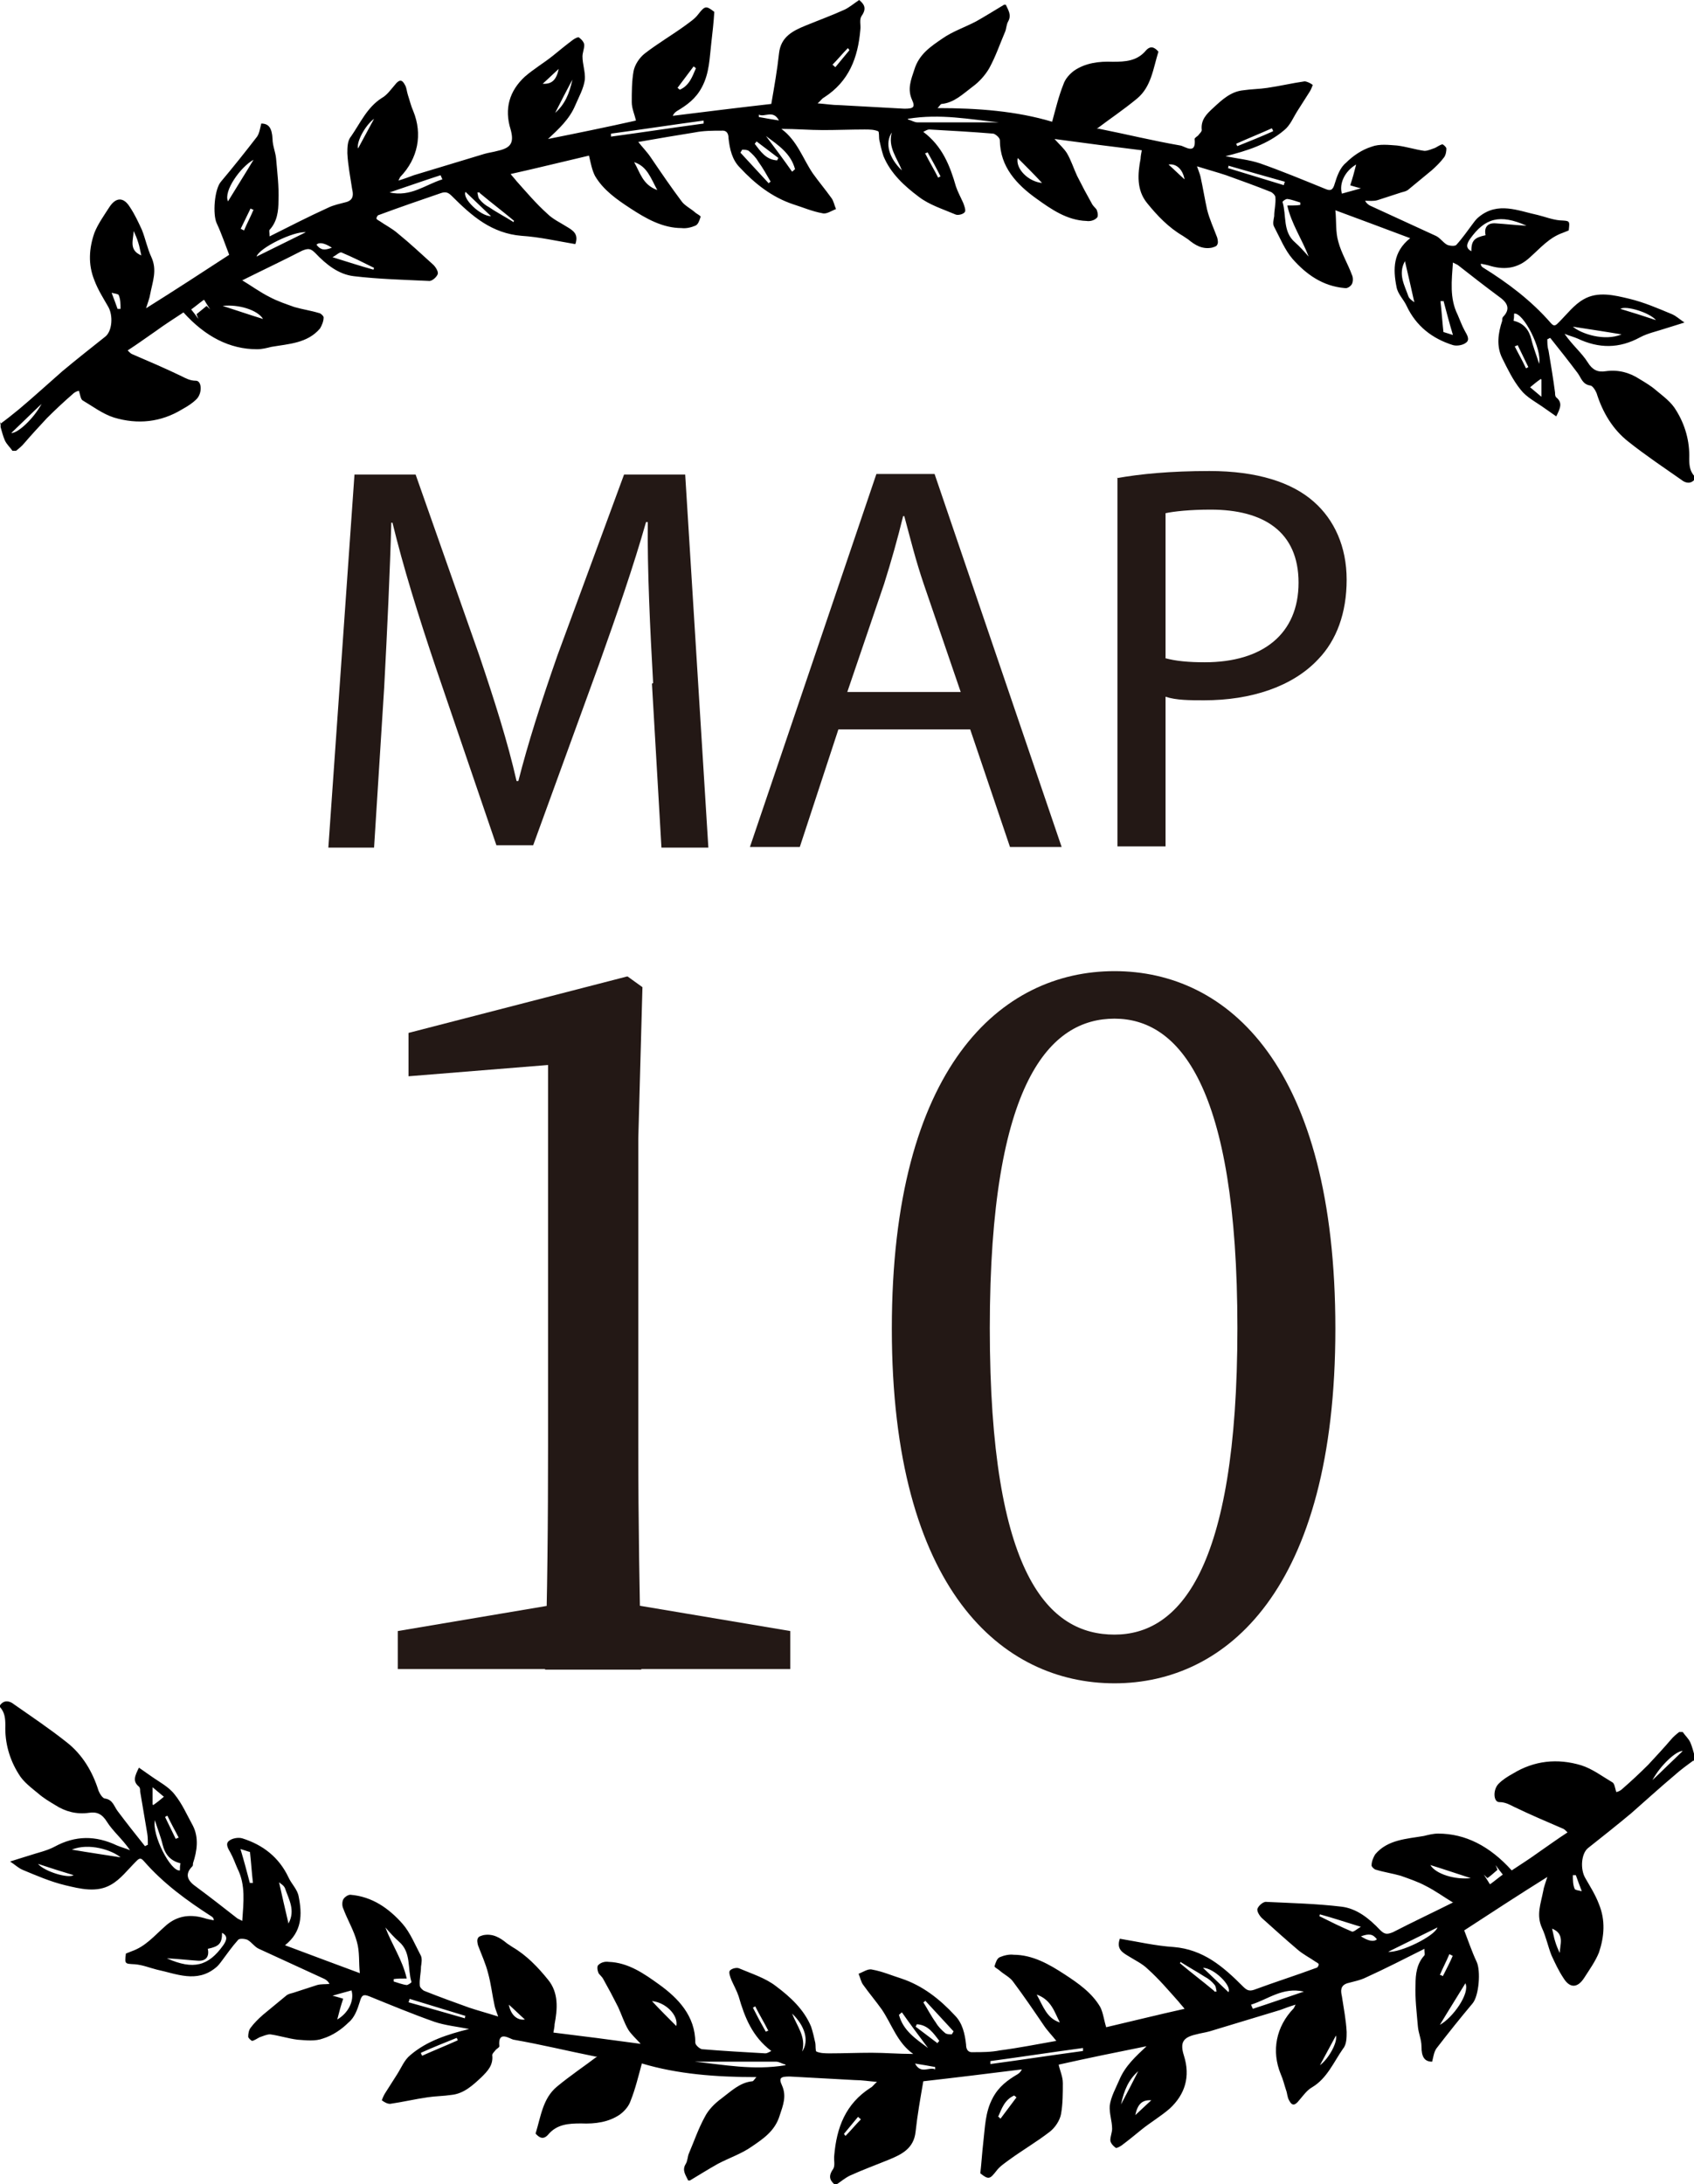 <?xml version="1.0" encoding="UTF-8"?>
<svg id="_レイヤー_1" data-name="レイヤー_1" xmlns="http://www.w3.org/2000/svg" width="28.53" height="36.77" version="1.1" viewBox="0 0 28.53 36.77">
  <!-- Generator: Adobe Illustrator 29.7.1, SVG Export Plug-In . SVG Version: 2.1.1 Build 8)  -->
  <defs>
    <style>
      .st0 {
        fill: #231815;
      }
    </style>
  </defs>
  <g>
    <path class="st0" d="M11,11.5c-.05-.88-.1-1.93-.09-2.71h-.03c-.21.74-.48,1.52-.79,2.39l-1.11,3.05h-.62l-1.02-2.99c-.3-.89-.55-1.7-.73-2.44h-.02c-.02.78-.07,1.84-.12,2.78l-.17,2.69h-.77l.44-6.28h1.03l1.07,3.04c.26.77.48,1.46.63,2.12h.03c.16-.63.38-1.32.66-2.12l1.12-3.04h1.03l.39,6.28h-.79l-.16-2.76Z"/>
    <path class="st0" d="M14.12,12.28l-.65,1.98h-.84l2.13-6.28h.98l2.14,6.28h-.87l-.67-1.98h-2.23ZM16.18,11.65l-.62-1.81c-.14-.41-.23-.78-.33-1.15h-.02c-.09.37-.2.76-.32,1.14l-.62,1.82h1.89Z"/>
    <path class="st0" d="M18.81,8.05c.39-.07.9-.12,1.56-.12.8,0,1.39.19,1.76.52.34.3.55.75.55,1.31s-.17,1.02-.48,1.34c-.43.46-1.13.69-1.92.69-.24,0-.47,0-.65-.06v2.52h-.81v-6.21ZM19.62,11.08c.18.05.4.07.67.07.98,0,1.58-.48,1.58-1.34s-.59-1.23-1.48-1.23c-.35,0-.62.03-.76.06v2.44Z"/>
  </g>
  <g>
    <path class="st0" d="M13.31,27.46v.64h-6.61v-.64l2.55-.43h1.5l2.56.43ZM10.57,16.44l.25.18-.07,2.55v5.18c0,1.25.02,2.51.05,3.76h-1.62c.04-1.25.05-2.51.05-3.76v-6.42l-2.35.19v-.73l3.68-.95Z"/>
    <path class="st0" d="M22.49,22.37c0,4.4-1.84,5.97-3.72,5.97s-3.75-1.56-3.75-5.97,1.84-6.02,3.75-6.02,3.72,1.6,3.72,6.02ZM18.77,27.52c1.07,0,2.07-1.05,2.07-5.16s-1-5.21-2.07-5.21-2.1,1.03-2.1,5.21,1,5.16,2.1,5.16Z"/>
  </g>
  <path d="M0,7.14c.11-.08.21-.16.32-.25.25-.21.49-.43.73-.64.24-.2.48-.39.72-.58.12-.09.14-.36.05-.51-.08-.14-.17-.28-.23-.44-.11-.27-.09-.54,0-.8.06-.15.16-.29.25-.43.11-.17.24-.18.35,0,.08.12.14.25.2.38.06.15.09.31.16.46.1.22.02.41-.02.62-.01.07-.04.14-.07.24.48-.3.94-.6,1.4-.9-.07-.18-.13-.36-.21-.53-.07-.15-.04-.57.07-.7.21-.25.41-.5.61-.76.04-.06.05-.14.07-.22.13,0,.18.08.19.26,0,.11.05.22.06.33.02.24.05.47.04.71,0,.17-.02.35-.15.49-.01.01,0,.05,0,.11.34-.17.65-.33.98-.48.1-.05.21-.07.32-.1.12-.04.11-.13.09-.22-.03-.2-.07-.4-.08-.6,0-.09,0-.21.06-.28.16-.23.27-.49.52-.65.09-.05.15-.14.22-.22.07-.09.12-.1.17,0,.03.05.03.11.05.17.03.09.05.18.09.27.16.39.08.8-.22,1.11,0,0-.01.02-.03.06.1-.03.18-.06.26-.09.4-.12.79-.24,1.19-.36.07-.02.15-.03.22-.05.23-.05.28-.14.22-.36-.11-.35-.02-.65.24-.89.15-.13.32-.23.47-.35.11-.09.22-.18.34-.27.03-.02.08-.05.1-.04.04.03.09.08.09.13,0,.06-.03.13-.03.19,0,.13.05.26.04.39-.02.15-.1.29-.16.43-.1.24-.28.4-.46.57.5-.1.99-.2,1.48-.31-.02-.1-.07-.2-.07-.31,0-.17,0-.35.03-.52.02-.11.1-.23.19-.3.22-.17.46-.31.68-.47.08-.06.16-.11.22-.19.11-.14.13-.15.27-.04-.01.17-.03.35-.05.52-.03.25-.03.51-.16.75-.1.19-.25.3-.42.4-.03.02-.05.04-.07.08.56-.07,1.13-.14,1.66-.2.05-.29.1-.57.13-.85.03-.28.23-.38.45-.47.22-.09.44-.17.66-.27.08-.04.15-.1.24-.16.07.06.14.13.04.27-.04.06-.01.15-.02.23-.04.47-.19.87-.61,1.14-.04.02-.06.06-.11.1.14.01.25.03.37.03.37.02.73.04,1.09.06.15,0,.19-.02.13-.15-.08-.18-.02-.33.04-.51.08-.26.28-.39.47-.52.17-.12.38-.19.57-.29.16-.09.32-.19.47-.28,0,0,.02,0,.03,0,.04.09.1.17.04.28-.03.05-.03.12-.05.17-.09.21-.16.42-.27.62-.07.12-.17.23-.28.31-.16.12-.31.27-.52.29-.02,0-.03.03-.07.07.68,0,1.33.05,1.93.23.06-.22.11-.43.19-.63.03-.09.1-.17.18-.23.19-.13.42-.16.65-.15.21,0,.41-.01.56-.19.08-.09.15-.05.21.02-.09.29-.12.59-.36.79-.23.19-.47.35-.68.51,0,0,.02-.01.05,0,.45.09.9.2,1.36.28.07.01.27.17.24-.11,0-.02.04-.04.06-.06.02-.03.06-.06.06-.09-.02-.17.08-.27.19-.37.15-.14.3-.28.51-.3.13-.02.27-.02.4-.04.21-.03.42-.08.63-.11.04,0,.1.03.14.06,0,0-.03.08-.05.11-.07.11-.14.22-.21.33-.07.11-.12.24-.22.32-.28.24-.63.35-.99.44.2.04.4.06.58.12.37.13.73.28,1.1.43.09.04.13.02.16-.09.04-.13.09-.27.19-.35.12-.12.27-.22.43-.27.13-.05.29-.03.43-.02.16.02.31.07.46.09.06,0,.12-.03.18-.05.04-.02.08-.05.12-.06.02,0,.07.05.07.07,0,.05-.01.11-.04.15-.06.08-.13.15-.21.22-.13.11-.27.22-.4.33-.03.02-.07.03-.11.04-.13.04-.27.09-.4.13-.07.02-.14.01-.21.01.03.05.05.06.08.08.37.17.74.34,1.11.51.07.03.12.11.19.15.04.02.14.03.16,0,.1-.11.19-.24.28-.36.03-.04.06-.08.1-.11.32-.26.66-.1.99-.03.12.03.25.08.37.09.17.01.17,0,.15.17-.03.01-.07.03-.1.04-.23.08-.38.26-.55.41-.19.18-.41.22-.66.15-.06-.02-.12-.03-.17-.04,0,.04.02.05.03.06.42.26.82.56,1.15.94.06.07.09.03.14-.02.13-.13.25-.29.41-.38.24-.14.52-.07.77-.01.25.06.48.16.72.26.07.03.12.08.21.14-.13.04-.22.07-.32.1-.15.05-.3.08-.43.15-.35.19-.69.19-1.05.02-.07-.03-.15-.05-.22-.08.13.19.29.32.39.48.08.13.17.17.3.15.21-.03.4.02.57.13.1.06.2.12.28.19.12.1.26.2.34.34.15.24.23.52.22.81,0,.12.01.22.1.31,0,0,0,.02,0,.03-.07.1-.17.07-.23.02-.3-.21-.6-.41-.89-.64-.27-.21-.44-.5-.54-.82-.02-.05-.07-.13-.11-.13-.13-.02-.15-.13-.21-.21-.15-.2-.3-.39-.46-.59-.02,0-.03.02-.05.02,0,.06,0,.13.02.19.04.24.08.48.11.71,0,.03,0,.06.02.08.11.09.07.18,0,.32-.07-.05-.13-.09-.2-.14-.14-.1-.3-.18-.4-.31-.13-.16-.22-.35-.31-.53-.1-.2-.07-.42,0-.63,0-.02,0-.04.01-.06.15-.15.06-.26-.07-.35-.23-.17-.46-.35-.69-.53-.02-.01-.04-.02-.08-.04-.02.3-.06.6.08.88.04.09.07.18.12.27.04.07.09.15.02.2-.05.04-.15.06-.22.04-.35-.11-.62-.32-.78-.66-.05-.11-.15-.2-.17-.32-.06-.3-.06-.59.23-.82-.43-.16-.85-.32-1.26-.47.02.18,0,.36.05.53.05.19.16.37.23.56.02.04.02.11,0,.15-.02.04-.08.08-.12.07-.37-.03-.65-.23-.88-.49-.13-.15-.21-.35-.31-.54-.03-.05-.01-.12,0-.18,0-.11.03-.21.02-.32,0-.03-.05-.08-.08-.09-.25-.1-.5-.19-.75-.28-.15-.05-.3-.09-.49-.15.03.09.05.13.06.18.04.18.07.37.11.55.04.16.11.31.17.47.01.04.02.09,0,.12-.01.03-.06.04-.09.05-.16.03-.28-.04-.4-.14-.03-.02-.06-.04-.09-.06-.24-.14-.43-.34-.6-.55-.18-.22-.16-.49-.11-.75,0-.04.01-.08.02-.14-.49-.06-.96-.12-1.47-.19.09.1.16.16.21.24.07.12.11.25.17.38.08.16.16.31.25.47.02.04.06.07.08.1.02.05.03.12,0,.14-.04.04-.11.06-.17.05-.33-.01-.6-.2-.85-.38-.32-.23-.61-.53-.61-.98,0-.04-.07-.1-.11-.11-.36-.03-.72-.05-1.08-.07-.03,0-.06.02-.1.04.32.24.45.57.55.92.03.09.08.18.12.27.02.05.05.13.03.16-.03.04-.12.06-.16.04-.21-.09-.44-.16-.62-.3-.24-.18-.47-.39-.59-.68-.03-.09-.05-.18-.07-.27-.01-.05,0-.14-.02-.15-.07-.03-.15-.03-.23-.03-.23,0-.46.01-.7.01-.23,0-.45-.02-.7-.02.27.2.36.5.53.75.1.14.21.27.31.41.04.05.05.12.08.19-.08.03-.16.09-.23.07-.17-.03-.33-.1-.49-.15-.36-.12-.65-.35-.9-.62-.13-.13-.17-.31-.19-.49,0-.08-.03-.14-.12-.13-.15,0-.3,0-.45.03-.31.05-.61.1-.95.16.07.09.15.17.21.26.17.25.34.5.52.74.05.07.15.12.22.18.03.03.1.06.1.08-.02.06-.04.13-.09.15-.07.03-.16.05-.23.04-.32,0-.6-.16-.86-.33-.23-.15-.46-.31-.6-.55-.05-.1-.07-.21-.1-.34-.43.1-.87.21-1.32.31.03.04.07.08.1.12.17.19.33.38.52.55.09.09.22.15.33.22.1.06.2.12.14.29-.3-.05-.6-.12-.91-.14-.24-.02-.45-.1-.64-.22-.19-.12-.36-.28-.52-.44-.06-.06-.1-.09-.19-.06-.35.12-.7.24-1.05.37-.02,0-.04.04-.04.06,0,.01.03.03.05.04.1.07.22.13.31.21.21.17.4.35.6.53.04.04.09.12.07.16-.02.05-.1.12-.15.11-.42-.02-.84-.03-1.26-.08-.26-.03-.47-.2-.65-.39-.08-.08-.12-.08-.22-.04-.33.17-.67.33-1.01.5-.01,0-.02.02,0,0,.15.09.3.2.46.28.13.07.28.12.42.17.14.04.28.06.41.1.03,0,.09.06.08.08,0,.06-.03.13-.06.18-.21.25-.53.26-.82.31-.08.02-.16.04-.24.04-.46,0-.87-.21-1.24-.62-.15.1-.31.2-.46.31-.16.11-.31.22-.48.33.03.03.05.05.07.06.28.12.56.24.83.37.08.04.15.08.25.08.1,0,.11.21.01.31-.07.07-.15.12-.24.17-.36.22-.75.26-1.15.14-.19-.06-.36-.19-.53-.29-.03-.02-.04-.09-.06-.16-.02,0-.07.02-.1.05-.15.13-.3.27-.44.41-.13.14-.26.28-.38.42-.04.05-.09.09-.14.13-.02,0-.04,0-.06,0-.04-.06-.1-.11-.13-.18-.03-.07-.05-.15-.07-.22,0-.03,0-.06,0-.09ZM21.9,3.45s0-.03,0-.04c-.07-.02-.14-.05-.22-.06-.03,0-.08.04-.08.05.07.23,0,.5.21.68.08.07.16.16.23.24-.11-.29-.29-.55-.36-.86.1,0,.16,0,.22-.01ZM15.29,2.01c.07.02.11.05.16.05.27,0,.53,0,.8,0,.19,0,.38,0,.57,0-.49-.05-.98-.15-1.53-.06ZM25.02,3.96c-.03-.14.04-.21.17-.2.16.01.32.03.52.04-.45-.2-.7-.13-.95.22-.07.1-.07.16.02.21,0-.18.05-.23.24-.27ZM7.45,3.02s-.02-.05-.03-.07c-.28.09-.56.19-.86.29.36.08.6-.13.89-.22ZM11.85,2.08s0-.03,0-.05c-.52.07-1.04.15-1.56.22,0,.02,0,.03,0,.05.52-.07,1.04-.15,1.56-.22ZM12.95,3.08s.02-.02.03-.02c-.07-.12-.13-.23-.21-.34-.04-.07-.1-.13-.16-.18-.03-.02-.08-.02-.11-.02-.01.02-.02.03-.03.05.16.17.32.35.48.52ZM5.15,3.91c-.2-.02-.78.26-.83.41.26-.13.53-.26.83-.41ZM22.92,3.17c-.09-.02-.14-.04-.18-.05.04-.12.07-.23.1-.35-.19.11-.29.32-.24.49.1-.03.19-.05.32-.09ZM3.84,3.39c.14-.23.28-.45.43-.7-.22.12-.51.53-.43.7ZM25.92,6.13c.06-.25-.27-.88-.42-.85,0,.04,0,.08-.01.12.17.04.26.15.3.31.03.13.08.25.13.41ZM8.08,3.24s-.03,0-.04,0c.01.04.01.09.04.12.04.05.1.1.16.13.13.09.27.16.41.25,0,0,0-.02.01-.02-.19-.16-.39-.31-.58-.47ZM26.49,5.5c.14.12.53.25.82.13-.29-.05-.57-.09-.82-.13ZM10.68,2.73c.1.17.14.38.39.47-.11-.2-.17-.4-.39-.47ZM6.29,4.55s0-.02.01-.04c-.18-.09-.36-.18-.55-.26-.03-.01-.09.05-.15.08.26.08.47.15.69.21ZM23.66,4.4c-.12.22,0,.41.06.59.02.05.08.08.1.1-.05-.22-.1-.45-.16-.7ZM12.9,2.29c.15.2.3.4.44.6.02-.01.03-.03.05-.04-.07-.27-.29-.41-.49-.56ZM24.31,5.07s-.03,0-.05,0c.02.17.03.34.05.52.04.01.09.03.16.05-.06-.2-.11-.39-.16-.58ZM21.62,3.12s.01-.04.02-.06c-.32-.09-.64-.18-.95-.27,0,.01,0,.03-.01.04.32.1.63.19.95.29ZM4.43,5.37c-.09-.15-.41-.25-.68-.22.25.08.45.15.68.22ZM17.14,2.66c-.04.18.18.4.41.42-.13-.14-.27-.28-.41-.42ZM3.43,5.05c-.07.05-.14.11-.21.16.04.05.08.1.12.16-.01-.03-.02-.05-.03-.08.06-.05.11-.09.17-.14.02.02.04.04.06.06-.03-.05-.06-.09-.1-.16ZM7.84,3.23c-.06.11.25.41.43.41-.14-.13-.28-.27-.43-.41ZM.19,7.29c.1.01.37-.23.51-.49-.17.16-.33.32-.51.49ZM13.09,2.7s.01-.03.02-.04c-.12-.09-.25-.19-.37-.28,0,.01-.02.03-.03.04.1.13.19.27.38.28ZM27.89,5.39c-.11-.13-.51-.25-.6-.19.2.06.39.12.6.19ZM15.19,2.87c-.08-.21-.24-.39-.17-.64-.12.18-.05.43.17.64ZM11.71,1.14s-.02-.02-.03-.02c-.09.12-.18.24-.27.36.01,0,.02.02.04.03.16-.07.21-.22.27-.36ZM20.82,2.42s.01.03.02.04c.2-.08.4-.16.6-.25,0-.02-.01-.03-.02-.05-.2.09-.4.17-.6.26ZM2.25,3.89c0,.14-.09.32.13.41-.02-.08-.03-.15-.05-.21-.02-.07-.05-.14-.08-.2ZM6.3,2c-.15.11-.3.39-.27.5.09-.17.18-.33.27-.5ZM9.64,1.34c-.11.21-.2.38-.29.56.16-.14.24-.32.29-.56ZM25.95,6.38c-.06.04-.12.09-.18.14.06.05.12.1.19.16,0-.12,0-.21,0-.29ZM5.33,4.12c.07.09.13.1.26.05q-.19-.12-.26-.05ZM4.05,3.85s.04.02.06.03c.05-.12.11-.23.16-.35-.02,0-.03-.01-.05-.02-.06.12-.11.23-.17.35ZM15.63,2.56s-.03.02-.05.02c.07.14.15.27.22.41.01,0,.03-.02.04-.02-.07-.14-.14-.27-.22-.41ZM9.14,1.41c.15.01.23-.06.27-.25-.1.09-.18.17-.27.25ZM14.31.85s-.02-.03-.03-.04c-.09.09-.17.19-.26.28.02.01.03.03.05.04.08-.1.16-.19.24-.29ZM1.98,5.2s.03,0,.05,0c0-.08,0-.16-.03-.23,0-.02-.08-.03-.12-.04.04.1.07.19.1.27ZM19.68,2.77c.09.08.18.17.27.25-.03-.17-.14-.27-.27-.25ZM13.12,2.03c-.1-.19-.24-.05-.34-.1,0,.01,0,.02,0,.04.11.02.22.04.35.06ZM25.56,5.81s-.03.02-.05.02c.06.12.13.24.19.37.01,0,.02-.01.04-.02-.06-.12-.12-.25-.18-.37Z"/>
  <path d="M28.52,29.64c-.11.08-.22.16-.32.25-.25.21-.49.43-.73.64-.24.2-.48.39-.72.58-.12.09-.14.36-.05.51.08.14.17.28.23.44.11.27.09.54,0,.81-.06.15-.16.29-.25.43-.11.17-.24.18-.35,0-.08-.12-.14-.25-.2-.38-.06-.15-.09-.31-.16-.46-.1-.22-.02-.41.02-.62.01-.07.04-.14.07-.24-.48.3-.94.6-1.4.9.07.18.13.36.21.53.07.15.04.57-.07.7-.21.25-.41.5-.61.76-.04.06-.05.14-.07.22-.13,0-.18-.08-.18-.26,0-.11-.05-.22-.06-.33-.02-.24-.05-.47-.04-.71,0-.17.02-.35.15-.49.01-.01,0-.05,0-.11-.34.17-.65.33-.98.48-.1.05-.21.07-.32.1-.12.04-.11.13-.09.22.03.2.07.4.08.6,0,.09,0,.21-.06.28-.16.23-.27.5-.52.65-.09.05-.15.14-.22.22-.07.09-.12.1-.17,0-.03-.05-.03-.12-.05-.17-.03-.09-.05-.18-.09-.27-.16-.39-.08-.8.22-1.11,0,0,.01-.02.03-.06-.1.03-.18.06-.26.09-.4.12-.79.24-1.19.36-.07.02-.15.03-.22.05-.23.05-.28.14-.21.36.11.35.02.65-.24.89-.15.13-.32.23-.47.35-.11.09-.22.18-.34.27-.03.02-.08.05-.1.04-.04-.03-.09-.08-.09-.13,0-.06.03-.13.03-.19,0-.13-.05-.26-.04-.39.02-.15.1-.29.16-.43.1-.24.28-.4.46-.57-.5.1-.99.2-1.48.31.02.1.07.2.07.31,0,.17,0,.35-.03.52-.02.11-.1.23-.19.3-.22.17-.46.31-.68.47-.08.06-.16.11-.22.19-.11.14-.13.15-.27.04.02-.17.03-.35.05-.52.03-.25.03-.51.16-.75.1-.19.25-.3.42-.4.03-.02.05-.04.07-.08-.56.07-1.13.14-1.66.2-.05.29-.1.57-.13.85-.03.28-.23.38-.45.47-.22.09-.44.17-.66.27-.08.04-.15.1-.24.16-.07-.06-.14-.13-.04-.27.04-.06.01-.15.02-.23.04-.47.19-.87.61-1.14.04-.02.06-.06.11-.1-.14-.01-.25-.03-.37-.03-.37-.02-.73-.04-1.1-.06-.15,0-.19.02-.13.15.08.18.02.33-.04.51-.08.26-.28.39-.47.52-.17.12-.38.19-.57.29-.16.09-.32.19-.47.28,0,0-.02,0-.03,0-.04-.09-.11-.17-.04-.28.03-.05.03-.12.05-.17.09-.21.16-.42.27-.62.06-.12.17-.23.28-.31.16-.12.31-.27.52-.29.02,0,.03-.03.07-.07-.68,0-1.33-.05-1.93-.23-.06.22-.11.43-.19.63-.03.09-.1.17-.18.23-.19.13-.42.16-.65.15-.21,0-.41.01-.56.19-.08.09-.15.05-.21-.02.09-.29.12-.59.36-.79.23-.19.47-.35.68-.51,0,0-.02.01-.05,0-.45-.09-.9-.2-1.36-.28-.06-.01-.27-.17-.24.11,0,.02-.04.04-.06.06-.02.03-.06.06-.06.09.02.17-.08.27-.18.37-.15.14-.3.28-.51.3-.13.02-.27.02-.4.04-.21.03-.42.08-.63.11-.05,0-.1-.03-.14-.06,0,0,.03-.08.05-.11.07-.11.14-.22.21-.33.07-.11.12-.24.22-.32.28-.24.63-.35.99-.44-.2-.04-.4-.06-.58-.12-.37-.13-.73-.28-1.1-.43-.1-.04-.13-.02-.16.09-.04.13-.09.27-.19.35-.12.12-.27.22-.43.27-.13.05-.29.03-.43.02-.16-.02-.31-.07-.46-.09-.06,0-.12.03-.18.05-.04.02-.08.05-.12.06-.02,0-.07-.05-.07-.07,0-.05.01-.11.04-.15.06-.08.13-.15.21-.22.13-.11.27-.22.4-.33.03-.02.07-.03.11-.04.13-.04.27-.09.4-.13.07-.02.14-.01.21-.02-.03-.05-.05-.06-.08-.08-.37-.17-.74-.34-1.11-.51-.07-.03-.12-.11-.19-.15-.04-.02-.14-.03-.16,0-.1.11-.19.24-.28.36-.03.04-.06.08-.1.11-.32.26-.66.1-.99.03-.12-.03-.24-.08-.37-.09-.17-.01-.17,0-.15-.18.03-.01.07-.03.1-.04.23-.08.38-.26.55-.41.19-.18.41-.22.66-.15.06.02.12.03.17.04,0-.04-.02-.05-.03-.06-.42-.27-.82-.56-1.15-.94-.06-.07-.09-.03-.14.02-.13.13-.25.29-.41.38-.24.14-.52.07-.77.01-.25-.06-.48-.16-.72-.26-.07-.03-.12-.08-.21-.14.13-.04.22-.07.32-.1.15-.05.3-.08.43-.15.35-.19.69-.19,1.05-.02.07.03.15.05.22.08-.13-.19-.29-.32-.39-.48-.08-.13-.17-.17-.3-.15-.21.03-.4-.02-.57-.13-.1-.06-.2-.12-.28-.19-.12-.1-.26-.2-.34-.34-.15-.24-.23-.52-.22-.81,0-.12-.01-.22-.09-.31,0,0,0-.02,0-.03.07-.1.17-.07.23-.02.3.21.6.41.89.64.27.21.44.5.54.82.02.05.07.13.11.13.13.02.15.13.21.21.15.2.3.39.46.59.02,0,.03-.02.05-.02,0-.06,0-.13-.01-.19-.04-.24-.08-.48-.12-.71,0-.03,0-.06-.02-.08-.11-.09-.07-.18,0-.32.07.05.13.09.2.14.14.1.3.18.4.31.13.16.21.35.31.53.1.2.07.42,0,.63,0,.02,0,.04-.01.05-.15.15-.06.26.07.35.23.17.46.35.69.53.02.01.04.02.08.04.02-.31.06-.6-.08-.88-.04-.09-.07-.18-.12-.27-.04-.07-.09-.15-.02-.2.05-.04.15-.06.22-.04.35.11.62.32.78.66.05.11.15.2.17.32.06.3.06.59-.23.82.43.16.85.32,1.26.47-.02-.18,0-.36-.05-.53-.05-.19-.16-.37-.23-.56-.02-.04-.02-.11,0-.15.02-.04.08-.08.12-.08.37.03.65.23.88.49.13.15.21.35.31.54.02.05.01.12,0,.18,0,.11-.03.21-.02.32,0,.03.05.08.08.09.25.1.5.19.75.28.15.05.3.09.49.15-.03-.09-.05-.13-.06-.18-.04-.18-.06-.37-.11-.55-.04-.16-.11-.31-.17-.47-.01-.04-.02-.09,0-.12.01-.03.06-.04.09-.05.16-.03.28.04.4.14.03.02.06.04.09.06.24.14.43.34.6.55.18.22.16.49.11.75,0,.04-.01.08-.02.14.49.06.96.12,1.47.19-.09-.1-.16-.16-.21-.24-.07-.12-.11-.25-.17-.38-.08-.16-.16-.31-.25-.47-.02-.04-.06-.07-.08-.1-.02-.05-.03-.12,0-.14.04-.04.11-.06.17-.05.33.01.6.2.85.38.32.23.61.53.61.98,0,.04.07.1.11.11.36.03.72.05,1.07.07.03,0,.06-.02.1-.04-.32-.24-.45-.57-.55-.92-.03-.09-.08-.18-.12-.27-.02-.05-.05-.13-.03-.16.03-.04.12-.06.16-.04.21.09.44.16.62.3.24.18.47.39.59.68.03.09.05.18.07.27.01.05,0,.14.02.15.07.03.15.03.23.03.23,0,.46-.01.7-.01.23,0,.45.02.7.02-.27-.19-.36-.5-.53-.75-.1-.14-.21-.27-.31-.41-.04-.05-.05-.12-.08-.19.08-.03.16-.09.23-.07.17.03.33.1.49.15.36.12.65.35.9.62.13.13.17.31.19.49,0,.08.03.14.12.13.15,0,.3,0,.45-.03.31-.04.61-.1.95-.16-.07-.09-.15-.17-.21-.26-.17-.25-.34-.5-.52-.74-.05-.07-.15-.12-.22-.18-.03-.03-.1-.06-.09-.08.02-.06.04-.13.09-.15.07-.03.16-.05.23-.04.32,0,.6.16.86.33.23.15.46.31.6.55.05.1.06.21.1.34.43-.1.87-.21,1.32-.31-.03-.04-.07-.08-.1-.12-.17-.19-.33-.38-.52-.55-.09-.09-.22-.15-.33-.22-.1-.06-.2-.12-.14-.29.3.05.6.12.91.14.24.02.45.1.64.22.19.12.36.28.52.44.06.06.1.09.19.06.35-.13.7-.24,1.05-.37.02,0,.04-.04.04-.06,0-.01-.03-.03-.05-.04-.1-.07-.22-.13-.31-.21-.2-.17-.4-.35-.6-.53-.04-.04-.09-.12-.07-.16.02-.05.1-.12.15-.11.42.02.84.03,1.26.08.26.03.47.2.65.39.08.08.12.08.22.04.33-.17.67-.33,1.01-.5.01,0,.02-.02,0,0-.15-.09-.3-.2-.46-.28-.13-.07-.28-.12-.42-.17-.14-.04-.28-.06-.41-.1-.03,0-.09-.06-.08-.08,0-.06.03-.13.06-.18.21-.25.53-.26.82-.31.08-.02.16-.04.24-.04.46,0,.87.21,1.24.62.15-.1.31-.2.46-.31.16-.11.31-.22.48-.33-.03-.03-.05-.05-.07-.06-.28-.12-.56-.24-.83-.37-.08-.04-.15-.08-.25-.08-.1,0-.11-.21-.01-.31.07-.07.15-.12.24-.17.36-.22.75-.26,1.15-.14.19.06.36.19.53.29.03.02.04.09.06.16.02,0,.07-.02.1-.05.15-.13.3-.27.44-.41.13-.14.26-.28.38-.42.04-.05.09-.09.14-.13.02,0,.04,0,.06,0,.04.06.1.11.13.18.03.07.05.15.07.22,0,.03,0,.06,0,.09ZM6.63,33.32v.04c.07.02.14.05.22.06.02,0,.08-.04.08-.05-.07-.23,0-.5-.21-.68-.08-.07-.16-.16-.23-.24.11.29.29.55.36.86-.1,0-.16,0-.22.01ZM13.23,34.76c-.07-.02-.11-.05-.16-.05-.27,0-.53,0-.8,0-.19,0-.38,0-.57,0,.49.05.98.15,1.53.06ZM3.5,32.81c.03.14-.04.21-.17.2-.16-.01-.32-.03-.52-.04.45.2.7.13.95-.22.07-.1.07-.16-.02-.21,0,.18-.05.23-.24.27ZM21.07,33.75s.02.05.03.07c.28-.09.56-.19.86-.29-.36-.08-.6.13-.89.22ZM16.68,34.7s0,.03,0,.05c.52-.07,1.04-.15,1.56-.22,0-.02,0-.03,0-.05-.52.07-1.04.15-1.56.22ZM15.58,33.69s-.02.02-.03.02c.07.11.13.23.21.34.04.07.1.13.16.18.03.02.07.02.11.02.01-.02.02-.03.03-.05-.16-.17-.32-.35-.48-.52ZM23.38,32.86c.2.02.78-.26.83-.41-.26.13-.53.26-.83.41ZM5.6,33.6c.09.02.14.04.18.05-.04.12-.07.23-.1.35.19-.11.29-.32.24-.49-.1.03-.19.05-.32.09ZM24.68,33.39c-.14.23-.28.45-.43.7.22-.12.51-.53.43-.7ZM2.61,30.64c-.06.25.27.88.42.85,0-.04,0-.08.01-.12-.17-.04-.26-.15-.3-.31-.03-.13-.08-.25-.13-.41ZM20.45,33.53s.02,0,.04,0c-.01-.04-.01-.09-.04-.12-.04-.05-.1-.1-.16-.13-.14-.09-.27-.16-.41-.25,0,0,0,.02-.01.02.19.16.39.31.58.47ZM2.03,31.27c-.14-.12-.53-.25-.82-.13.29.05.57.09.82.13ZM17.85,34.05c-.09-.17-.14-.38-.39-.47.11.2.17.4.39.47ZM22.23,32.22s0,.02-.01.04c.18.09.36.18.55.26.03.01.09-.05.15-.08-.26-.08-.47-.15-.69-.21ZM4.86,32.38c.12-.22,0-.41-.06-.59-.02-.05-.08-.08-.1-.1.05.22.1.45.16.7ZM15.63,34.48c-.15-.2-.3-.4-.44-.6-.02.01-.03.03-.05.04.07.27.29.41.49.56ZM4.21,31.7s.03,0,.05,0c-.02-.17-.03-.34-.05-.52-.04-.01-.09-.03-.16-.05.06.2.11.39.16.58ZM6.9,33.65s-.01.04-.02.06c.32.09.64.18.95.27,0-.01,0-.03.01-.04-.32-.1-.63-.19-.95-.29ZM24.09,31.4c.09.15.41.25.68.22-.25-.08-.45-.15-.68-.22ZM11.39,34.11c.04-.18-.18-.4-.41-.42.13.14.27.28.41.42ZM25.1,31.72c.07-.05.14-.11.21-.16-.04-.05-.08-.1-.12-.16.01.03.02.05.03.08-.06.05-.11.1-.17.14-.02-.02-.04-.04-.06-.06.03.05.06.09.1.16ZM20.69,33.54c.06-.11-.25-.41-.43-.41.14.13.28.27.43.41ZM28.34,29.48c-.1-.01-.37.23-.51.49.17-.16.33-.32.51-.49ZM15.44,34.08s-.01.03-.02.04c.12.09.25.19.37.28,0-.01.02-.03.03-.04-.1-.13-.19-.27-.38-.28ZM.64,31.38c.11.13.51.25.6.19-.2-.06-.39-.12-.6-.19ZM13.34,33.9c.08.21.24.39.17.64.12-.18.05-.43-.17-.64ZM16.82,35.64s.02.02.03.03c.09-.12.18-.24.27-.36-.01,0-.02-.02-.04-.03-.16.07-.21.22-.27.36ZM7.71,34.35s-.01-.03-.02-.04c-.2.08-.4.16-.6.25,0,.02.01.03.02.05.2-.09.4-.17.6-.26ZM26.27,32.88c0-.14.09-.32-.13-.41.02.08.03.15.05.21.02.07.05.14.08.2ZM22.23,34.77c.15-.11.3-.39.27-.5-.09.17-.18.33-.27.5ZM18.88,35.43c.11-.21.2-.38.29-.56-.16.14-.24.32-.29.56ZM2.58,30.39c.06-.04.12-.09.18-.14-.06-.05-.12-.1-.19-.16,0,.12,0,.21,0,.29ZM23.19,32.65c-.07-.09-.13-.1-.27-.05q.19.12.27.05ZM24.47,32.93l-.06-.03c-.05.12-.11.23-.16.35.02,0,.03.01.05.02.06-.12.12-.23.17-.35ZM12.89,34.21s.03-.02.05-.02c-.07-.14-.15-.27-.22-.41-.01,0-.03.02-.04.02.07.14.14.27.22.41ZM19.39,35.36c-.15-.01-.23.06-.27.25.1-.09.18-.17.27-.25ZM14.21,35.92s.02.03.03.04c.09-.09.17-.19.26-.28-.02-.01-.03-.03-.05-.04-.08.1-.16.19-.24.29ZM26.54,31.57s-.03,0-.05,0c0,.08,0,.16.03.23,0,.02.08.03.12.04-.04-.1-.07-.19-.1-.27ZM8.84,34c-.09-.08-.18-.17-.27-.25.03.17.14.27.27.25ZM15.41,34.74c.1.19.24.05.34.1,0-.01,0-.02,0-.04-.11-.02-.22-.04-.35-.06ZM2.96,30.96s.03-.02.05-.02c-.06-.12-.13-.24-.19-.37-.01,0-.02.01-.04.02.06.12.12.25.18.37Z"/>
</svg>